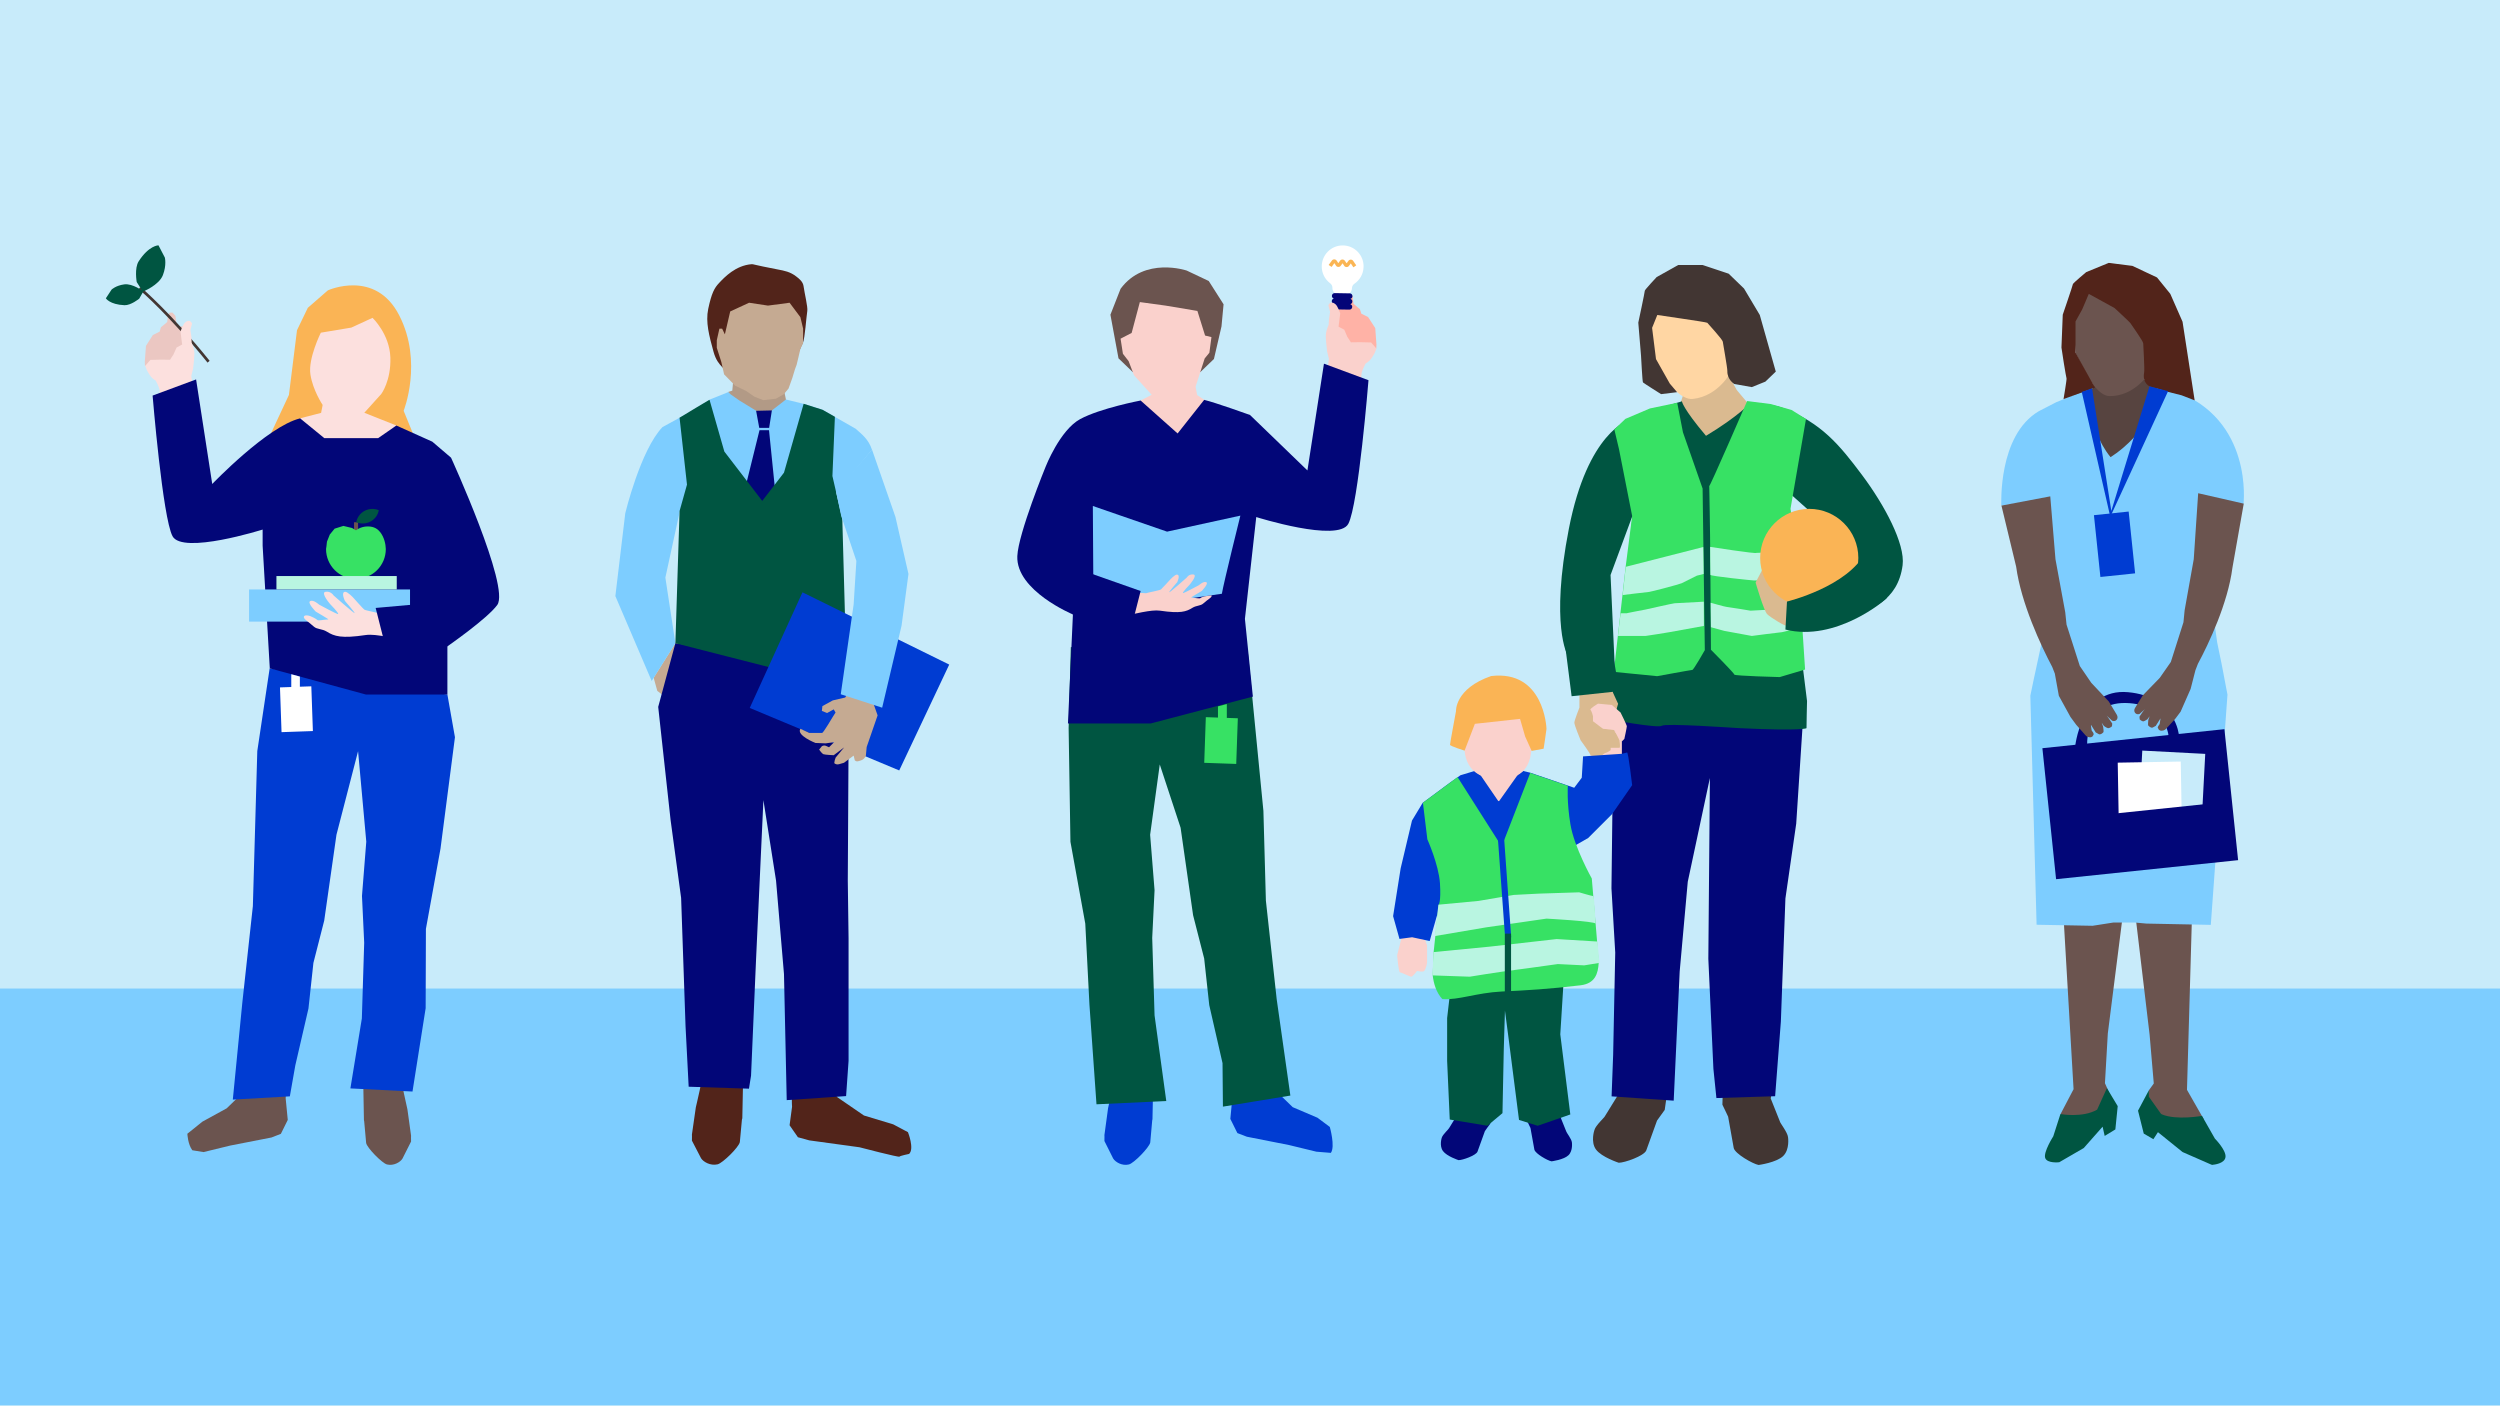 <?xml version="1.0" encoding="utf-8"?>
<!-- Generator: Adobe Illustrator 28.0.0, SVG Export Plug-In . SVG Version: 6.00 Build 0)  -->
<svg version="1.1" id="Lager_1" xmlns="http://www.w3.org/2000/svg" xmlns:xlink="http://www.w3.org/1999/xlink" x="0px" y="0px"
	 viewBox="0 0 1920 1080" style="enable-background:new 0 0 1920 1080;" xml:space="preserve">
<rect x="0" y="0" width="1920" height="1080" fill="#808080" stroke="none"/>
<style type="text/css">
	.st0{fill:#C8EBFA;}
	.st1{fill:#7DCDFF;}
	.st2{fill:#574440;}
	.st3{fill:#6B544F;}
	.st4{fill:#005541;}
	.st5{fill:#52241A;}
	.st6{fill:#003CD2;}
	.st7{fill:#020678;}
	.st8{fill:#FFFFFF;}
	.st9{fill:#423633;}
	.st10{fill:#DABA90;}
	.st11{fill:#37E164;}
	.st12{fill:#B9F5E1;}
	.st13{fill:#FAD1CC;}
	.st14{fill:#FFD6A3;}
	.st15{fill:#FAB455;}
	.st16{fill:#FFB2A6;}
	.st17{fill:#FAB554;}
	.st18{fill:#030578;}
	.st19{fill:#C5AA92;}
	.st20{fill:#B29A86;}
	.st21{fill:#EBC7C2;}
	.st22{fill:#FCE0DE;}
</style>
<polyline class="st0" points="1920,0 1920,1080 0,1080 0,0 "/>
<rect y="759.2" class="st1" width="1920" height="320"/>
<g>
	<polygon class="st2" points="1661.2,301.4 1644.5,289.7 1638.4,273 1609.6,273 1607.4,298.2 1592,303.6 1591.3,317.8 1591.3,351.6 
		1604.7,378.7 1664.4,327.4 	"/>
	<g>
		<polygon class="st3" points="1584,690.5 1592.5,836.5 1582.5,855.6 1587.7,862.7 1613.4,856.9 1621.1,842.1 1616.6,831.9 
			1618.8,793.7 1633.8,675.4 		"/>
		<polygon class="st3" points="1683.8,691 1679.6,837 1692.5,859.6 1684.8,863.2 1649.4,856.7 1650.3,837.4 1654.1,832.1 
			1650.9,794.7 1636.6,674.3 		"/>
		<g>
			<path class="st4" d="M1660.5,855.9c11.1,4.6,30.6,1.1,30.6,1.1l9.8,17.2c0,0,0,0.1,0.1,0.2c0,0,8.7,8.8,8.2,14.1
				c-0.5,5.3-9.4,6-9.4,6c-0.5,0.2-1.1,0.2-1.6-0.1l-21.7-9.5c-0.2-0.1-0.4-0.2-0.5-0.3l-18.7-15.1l-3.5,5.4l-7.4-4.3L1642,853
				l8.3-15.6l0.1,5l9.1,12.8C1659.8,855.5,1660.1,855.8,1660.5,855.9L1660.5,855.9z"/>
			<path class="st4" d="M1610.6,852.2c-11.1,6.5-28.2,3.4-28.2,3.4l-5.5,17.1c0,0-7.7,12.1-6.2,16.6c1.5,4.4,10.8,3.3,10.8,3.3
				l18.8-10.9l14.5-16.4l1.6,7.1l8.2-5l1.8-17.9l-8.3-13.8L1610.6,852.2L1610.6,852.2z"/>
		</g>
	</g>
	<path class="st1" d="M1565.8,315.8l13.4-6.9l13.2-5.5l14-4.7c0,0-5,28.2,14.5,52.4c27-17,42.3-51,42.3-51c2.1-0.2,4.1-0.3,6.2-0.2
		c61.5,21.7,53.6,87.3,53.6,87.3l-5,1.5l-4,2l-14.9-5.8l-1.7,32.3l2.3,53.9l3.1,22.3l3.5,17l4.4,23.1l-12.8,176.8l-49.5-1l-8.9-0.8
		h-7.4h-9l-16,2.5l-43-0.8l-4.8-175.9c-0.1-0.5,15.7-72.9,15.7-72.9v-28.6l-5.1-48.2l-32.9,3.7
		C1537.1,388.2,1534.1,334.5,1565.8,315.8"/>
	<g>
		<path class="st3" d="M1594,271.4l10.1,19c0,0,7.8,13.7,15.9,13.8c19.2,0.3,30.2-17.2,30.2-17.2l12.9-45.9c0,0,0.7-28.5-26.5-33.4
			c-27.3-4.9-44.9,25.3-44.9,25.3L1594,271.4L1594,271.4z"/>
		<path class="st5" d="M1604.2,225.7l19.8,10.9c0,0,11.8,10.9,12.1,11.5c0.3,0.6,9.9,13.9,9.9,15.6c0,1.7,1.2,19.8,0.7,22.4
			c-1.5,8,4,10.5,4,10.5l12.9,4l11.9,3l10,3.9l-9.3-60.4l-9.4-21.4l-10.2-12.6l-18.9-8.9l-18.2-2.3l-17.3,7.1c0,0-10.2,8.5-10.2,9.2
			c0,0.7-7.8,23.5-7.8,23.5s-1,24.2-1,25.2c0,0.9,3.6,23.2,3.9,23.7c0.3,0.6-2.3,15.9-2.3,15.9l24.2-8.8l-3.6-6.3l-11.4-20.6v-23.9
			l5.1-9.2L1604.2,225.7L1604.2,225.7z"/>
	</g>
	<g>
		<polygon class="st6" points="1665.1,300.4 1620.7,396.9 1598.8,301 1606.7,298.2 1621.5,392.4 1650.8,296.7 		"/>
		
			<rect x="1610" y="393.1" transform="matrix(0.995 -0.104 0.104 0.995 -34.69 171.964)" class="st6" width="26.8" height="47.7"/>
	</g>
	<g>
		<g>
			
				<rect x="1573" y="565.9" transform="matrix(0.995 -0.104 0.104 0.995 -55.432 175.141)" class="st7" width="140.5" height="101.1"/>
			<path class="st7" d="M1673.4,564.6c0,0-2.3-29.7-39.1-33c-36.8-3.3-40.7,42.7-40.7,42.7l9.4,0.5c0,0-3.4-35.4,29.4-34.9
				c32.8,0.6,33.3,27.3,33.3,27.3L1673.4,564.6z"/>
			
				<rect x="1636.9" y="584.8" transform="matrix(5.233988e-02 -0.999 0.999 5.233988e-02 972.165 2242.443)" class="st0" width="61.4" height="48.4"/>
			
				<rect x="1626.7" y="585.2" transform="matrix(1 -1.745052e-02 1.745052e-02 1 -10.497 28.903)" class="st8" width="48.4" height="61.4"/>
		</g>
		
			<rect x="1612.9" y="620" transform="matrix(0.995 -0.104 0.104 0.995 -57.529 176.937)" class="st7" width="93" height="34.8"/>
	</g>
	<g>
		<path class="st3" d="M1643.3,552.5l-0.2-2.1c0.9-1.3,3.2-4.9,4.2-5.8l-4.1,3.7c-2.8,1.1-5.1-1.7-3.6-4.4l6-9.8l13.1-13.5l8.5-12.2
			l9.7-30.5l0.9-9.2l7-39.2l3.4-50.7l35,8l-8.7,49.3c-3.5,27.2-18.2,58.3-26.5,73.7l-1.9,4.9l-3.7,14.4l-7.7,17.5l-4.3,5.7l-5.2,5.6
			l-2.4,2.5c-1.8,1.1-3.8,1.1-4.9-0.1l-0.8-1.5l0.4-1.1l1.1-1.6l0.7-4.4l-3.7,5.8l-2.4,1.3c-1.3,0.4-2.8-0.9-3.5-1.8l0-1.5l0.2-2.5
			l1-2.9l-1.6,2.2c0,0-1.5,1.2-3,1.7C1644.8,554.1,1643.3,552.5,1643.3,552.5"/>
		<path class="st3" d="M1622,557.8l0.2-2.1c-1-1.4-3.3-5.1-4.3-6.1l4.2,3.9c2.8,1.2,5.2-1.5,3.7-4.4l-6.2-10.3l-13.5-14.4l-8.8-12.9
			l-10.2-31.8l-1-9.5l-7.5-40.7l-4-48.3l-37.5,7.1l11.3,46.9c3.8,28.1,19.1,60.8,27.7,77l2,5.1l3.1,17.1l8.9,16.2l4.4,6l5.3,6
			l2.4,2.7c1.9,1.2,3.9,1.3,5,0.1l0.8-1.6l-0.5-1.2l-1.1-1.6l-0.7-4.6l3.8,6.1l2.5,1.4c1.4,0.4,2.8-0.8,3.5-1.7l0-1.6l-0.3-2.5
			l-1.1-3.1l1.6,2.4c0,0,1.5,1.3,3.1,1.8C1620.4,559.4,1622,557.8,1622,557.8"/>
	</g>
</g>
<g>
	<g>
		<path class="st9" d="M1363.2,807.6c1.7,11.6-3.3,36-3.3,36l7.1,17.8c0,0.9,5.8,8.2,6.2,11.9c0,0,1.5,9.4-3.7,14.5
			c-5.2,5.1-18.9,6.9-18.9,6.9c-4.4-0.8-18.1-8.6-19.1-13l-4.3-24.1c-0.1-0.4-4.2-8.7-4.4-9.2l0.9-32.5
			C1332.7,814.8,1362.8,804.8,1363.2,807.6"/>
		<path class="st9" d="M1245.3,805c-3.6,11.1-2.7,36-2.7,36l-10,16.2c-0.2,0.9-7.2,7.1-8.1,10.7c0,0-3.1,9,1.2,14.9
			c4.3,5.9,17.5,10.2,17.5,10.2c4.5,0,19.3-5.2,21.1-9.4l8.3-23c0.2-0.4,5.7-7.8,5.9-8.2l4.6-32.1
			C1274.2,817.6,1246.2,802.4,1245.3,805"/>
	</g>
	<g>
		<polygon class="st7" points="1243.6,519.8 1238.9,575.8 1237.6,682.3 1240.5,731.6 1238.9,810.1 1237.7,842 1285.4,845.3 
			1290,746.1 1296.2,677.2 1313.2,597.5 1312,736.4 1315.9,820.9 1318.2,843.3 1363.3,841.9 1367.7,784.6 1371.2,690 1379.5,632.5 
			1384.4,557.3 1378.4,503.8 		"/>
		<g>
			<polygon class="st10" points="1343.2,310.7 1333.8,299.5 1326.1,285.4 1300.3,285.4 1292.5,303.8 1288.6,315.8 1284,325.6 
				1284,356 1296,380.4 1313.7,375.2 			"/>
			<path class="st4" d="M1278.6,312.2l-15.4,4.4l-12.4,6.1c0,0-31.4,8.9-45.9,83.3c-14.5,74.4-1,97.2-1,97.2l4,27.3l32.9-3.9
				l-3.9-85l16.8-45.4l-2.9,35.8l-3.1,44.4l-12.8,76c0,0,38.4,7.1,41.3,5c3-2.1,53.8,1.5,59.3,1.8c50.2,2.4,51.9,0,51.9,0
				s0.3-20.3,0.4-20.8c0-0.5-16.6-133.6-16.6-133.6l3.1-26.1l38.2,34.1l-30.9,53.1l-7.7,3.9c0,0,80.1,19.3,87.3-35.7
				c2.1-16.4-13.9-46.3-31.3-69.5c-17.4-23.2-30.9-39.6-60.4-51.2c-4.7-1.8-10.1-2.6-16-3.1c-1.9-0.1-7.5-0.9-9.4-0.7
				c0,0-9,10.1-33.9,25.1c-18-21.3-18.5-26.5-18.5-26.5"/>
			<g>
				<path class="st11" d="M1380.3,422.4l-5.2-31.6l11.9-69l-11-6.9l-16-4.6l-18.2-2.3c0,0-29.1,67.1-29.1,65.2c0-0.8,0.7,35,0.8,56
					c0.3,32.3,0.5,69.8,0.5,69.8s18,18.1,18,19.1c0,1,34.8,1.9,34.8,1.9l19.5-5.8L1380.3,422.4z"/>
				<path class="st12" d="M1349,424.6l31.2-1l0.7,22.2H1347c-1,0-33.4-3.3-33.4-4.3c-0.1-1.9-0.2-21.5-0.2-21.5
					S1349,425.6,1349,424.6"/>
				<path class="st12" d="M1313.8,462.9c0,0,11.2,3.2,12.2,3.2s18.4,2.9,18.4,2.9s22.2-1,23.2-1.9c1-1,14.1-5.8,14.1-5.8l1.5,20.3
					c0,0-13.7,3.9-14.6,3.9c-1,0-23.2,2.9-23.2,2.9l-21.2-3.9l-10.2-2.8L1313.8,462.9z"/>
				<path class="st11" d="M1239.8,329.8l3.6,15.2l10.1,51.3l-5,39l-9.1,80.7l33.3,3.3c0,0,26.1-4.8,27-4.8c1,0,9.6-15.2,9.6-15.2
					l-1.7-124.1l-15.1-43.2l-4.4-22.7l-21,4.4l-18.8,8L1239.8,329.8z"/>
				<path class="st12" d="M1308.1,420.1l-59.5,15.2l-2.4,21.7c0,0,19.3-2.4,20.3-2.4s23.2-5.8,25.1-6.7c1.9-1,11.6-5.8,11.6-5.8
					l5.2-1.3L1308.1,420.1z"/>
				<path class="st12" d="M1308.5,462.1c0,0-21.4,1.2-22.4,1.2c-1,0-22.2,4.8-22.2,4.8s-15.4,2.9-14.5,2.9h-4.8l-2,17.4
					c0,0,20.3,0,21.2,0c1,0,18.4-2.9,18.4-2.9l26.4-4.8L1308.5,462.1z"/>
			</g>
			<g>
				<path class="st13" d="M1245.6,579.1v-13.5l-12.5-10.6l-11.7,24.9C1221.4,579.9,1228.3,587.8,1245.6,579.1"/>
				<path class="st10" d="M1237.6,529.4l5.1,11.1c0,0-5.8,18.4-1.9,22.2c3.9,3.9,2.9,5.8,2.9,5.8s1,5.8,0,5.8h-6.7v1.8
					c0,0-2.9,2.1-3.8,2.1c-1,0-3.9,2.9-3.9,2.9s-7.8-0.2-7.8-1.2c0-1-7.6-11.4-7.6-11.4s-4.9-11.8-4.8-13.5c0-1.7,3.9-11.6,3.9-11.6
					v-11.6l-1.9-17.4c0,0,23.2-3.9,23.2-2.9c-0.1,1,3.7,20.3,3.7,20.3"/>
			</g>
			<polyline class="st4" points="1207,534.7 1243.6,530.8 1238.3,499.9 1202.2,497 			"/>
			<g>
				<path class="st14" d="M1268.7,276.8l12.9,17.8c0,0,9.8,12.7,18.4,11.8c20.2-2.2,29.5-21.1,29.5-21.1l7.8-47.8
					c0,0-2.7-28.8-31.8-30.1c-29.1-1.4-41.1,27.3-41.1,27.3L1268.7,276.8z"/>
				<path class="st9" d="M1311.2,247.9c0.4,0.5,11.7,12.8,11.9,14.5c0.2,1.7,3.5,19.7,3.5,22.5c-0.2,6.7,5.3,10,5.3,10l13.5,2.4
					l10.4-4.2l8-7.7l-12.3-43.5l-12.1-20.3l-11.8-11.4l-20.1-6.7l-18.6,0l-16.6,9.3c0,0-9.2,9.8-9.1,10.5c0.1,0.7-5,24.5-5,24.5
					s2,24.5,2.1,25.4c0.1,0.9,1,20,1.5,20.5c0.4,0.5,13.9,9,13.9,9l12.3-1.5l-5.6-6.6l-10.6-18.8l-3-24l4-9.9
					C1272.7,242,1310.7,247.3,1311.2,247.9"/>
			</g>
			<g>
				<path class="st10" d="M1372.5,480.6c-0.9,0.9-12.8-6.4-15.3-8.9c-2.6-2.6-8.9-24.3-8.9-24.3l5.3-10.2l10,8.9l11.5,2.6
					C1375,448.7,1373.8,479.3,1372.5,480.6"/>
				<path class="st15" d="M1389.5,466.1c20.8,0,37.7-16.9,37.7-37.6c0-20.8-16.9-37.7-37.7-37.7c-20.8,0-37.7,16.9-37.7,37.7
					C1351.8,449.3,1368.7,466.1,1389.5,466.1"/>
				<path class="st4" d="M1433,423.6c-13.5,27-60.6,38.4-60.6,38.4l-1.2,21.5c38.6,9.7,77-22.6,78.2-24.6L1433,423.6"/>
			</g>
		</g>
		<g>
			<g>
				<path class="st7" d="M1200.3,832c1.2,8-2.3,24.8-2.3,24.8l4.9,12.2c0,0.6,4,5.7,4.3,8.2c0,0,1,6.5-2.6,10
					c-3.6,3.5-13,4.7-13,4.7c-3-0.5-12.5-5.9-13.2-9l-3-16.6c-0.1-0.3-2.9-6-3-6.3l0.6-22.4C1179.2,837,1200,830.2,1200.3,832"/>
				<path class="st7" d="M1121.7,830.4c-2.5,7.6-1.9,24.8-1.9,24.8l-6.9,11.2c-0.1,0.6-4.9,4.9-5.6,7.3c0,0-2.1,6.2,0.9,10.3
					c3,4.1,12,7,12,7c3.1,0,13.3-3.6,14.5-6.5l5.7-15.8c0.1-0.3,3.9-5.4,4.1-5.7l3.1-22.1C1141.6,839.1,1122.2,828.6,1121.7,830.4"
					/>
			</g>
			<polygon class="st4" points="1201.2,748.1 1198.3,794.4 1206,855.9 1180.9,864.6 1166.6,860.1 1158.7,798.3 1155.8,776.1 
				1154.9,806 1153.9,854.9 1142.3,864.6 1113.4,859.8 1111.4,814.8 1111.4,781.9 1118.2,723 1192.5,710.5 			"/>
			<path class="st13" d="M1077.4,716.2l-4.4,17.5c0,0,1.1,13.1,2.2,13.1c1.1,0,7.6,3.3,8.7,3.3s4.4-4.4,4.4-4.4s4.4,1.1,5.5,0
				c1.1-1.1,2.2-5.5,2.2-6.6v-5.5V726l-3.3-8.7L1077.4,716.2z"/>
			<polygon class="st13" points="1140.1,618.9 1163.3,617.7 1169.4,588.8 1134.7,589.9 			"/>
			<path class="st6" d="M1074.8,721.1l-4.9-17.5l5.8-36.7l8.7-36.7l8.2-13.6l20.8-15.4l8.2-5.8l10.9-3.3l4.6,3.3l13.9,20.3l14.9-21
				l3.8-2.6l5.5,1.3l33.8,11.6l5.8-7.7l1-16.4l29.9-2l3.9-1c1,0,3.9,25.1,3.9,25.1l-15.4,22.2l-18.4,18.4l-13.5,7.7v96.5l-99.5,6.7
				l-1.9-36.7l-1-15.4l-5.8,20.3l-13.5-2.9L1074.8,721.1z"/>
			<g>
				<path class="st13" d="M1124.9,571.4c0,0-3.9,27,27,27s23.2-32.9,24.1-33.8c1-1-6.7-22.2-6.7-22.2l-22.2-5.8l-16.4,2.9
					c0,0-4.8,19.3-4.8,18.4C1125.9,556.9,1124.9,571.4,1124.9,571.4"/>
				<path class="st15" d="M1167.4,552.1l3.9,13.5l5,11.1l9.2-1.7c0,0,2.2-14.3,2.2-15.2c0-1-1.9-45.4-42.5-40.6c-28,9.7-27,27-27,27
					s-4.6,24.8-4.6,25.8s11.2,4.5,11.2,4.5l7.9-20.6L1167.4,552.1z"/>
			</g>
			<path class="st13" d="M1245.6,569.4l1.9-1.9c0,0,1.9-8.7,1.9-9.7c0-1-4.8-10.6-4.8-10.6l-6.7-5.8l-10.6-1c0,0-6.7,3.9-5.8,4.8
				c1,1,1.9,4.8,1.9,4.8v3.9l7.7,5.8l8.7,1l3.9,7.7c0,0,0,1,0,0C1243.7,567.5,1245.6,569.4,1245.6,569.4"/>
			<g>
				<g>
					<path class="st11" d="M1119.4,596.8l33.9,53.3l21.9-56.5l28.9,9.9c0,0-0.9,12.3,2,29.7c2.9,17.4,16.4,41.5,16.4,41.5l3.9,46.3
						l1.4,18.5c-0.5,8.1-2.6,15.8-13.9,17.2c-24.1,2.9-41.5,3.9-60.8,4.8c-19.3,1-32.9,6.7-45.4,5.8c-4.7-5.1-6.7-12-7.4-18.4
						l0.7-17.4l3.9-36.7c0,0,1.9-1.9,1-16.4c-1-14.5-9.7-33.8-9.7-33.8l-3.4-28.1L1119.4,596.8z"/>
					<path class="st12" d="M1162.6,687.3l19.3-1l30.9-1c0,0,9.8,2.9,10.8,2.9c1,0,1.8,23.2,1.8,21.2c0-1.9-37.7-3.9-37.7-3.9
						l-46.3,6.7l-39.5,6.7l2.8-24.1l30.8-2.9L1162.6,687.3z"/>
					<path class="st12" d="M1100.9,731.2l-0.8,17.9l28.7,1c0,0,24.1-3.9,25.1-3.9c1,0,42.5-5.8,42.5-5.8l20.3,1l11.6-1.9l-1.4-16.4
						l-31.4-1.9l-51.2,5.8L1100.9,731.2z"/>
				</g>
				<polygon class="st6" points="1160.6,719.8 1155.7,717 1148.3,615.5 1153.1,615.1 				"/>
				<rect x="1155.7" y="717" class="st4" width="4.8" height="51"/>
			</g>
		</g>
	</g>
</g>
<g>
	<polygon class="st16" points="1052.5,258.2 1052.3,253.6 1050.4,250.8 1051.3,254.6 1051.6,257.9 	"/>
	<g>
		<polyline class="st16" points="1038.7,227.3 1039.5,233.3 1042.4,235.8 1044.4,237.4 1045.5,240.9 1050.7,243.5 1056.2,252 
			1057.1,264.5 1057,267.6 1051.7,268.3 1036.7,265.4 1027.5,258.7 1023.6,247.7 1025.4,236.5 1031.9,237.3 1033.1,228.4 
			1035.3,226 1037.5,226 		"/>
		<g>
			<path class="st8" d="M1015.1,204.3c0.2-8.7,7.2-15.7,15.8-15.8c9.3-0.2,16.8,7.6,16.3,16.8c-0.2,5.2-2.9,9.8-7,12.6
				c-1.2,0.8-1.9,2.1-1.9,3.5c-0.1,2.9-2.4,5.2-5.3,5.1l-4.6-0.1c-2.9-0.1-5.2-2.4-5.1-5.3l0,0c0-1.4-0.6-2.7-1.8-3.6
				C1017.5,214.5,1015,209.7,1015.1,204.3"/>
			<path class="st17" d="M1022.7,205l2.1-2.9l1.3,2c0.4,0.6,1.1,0.9,1.8,0.9c0.7,0,1.4-0.3,1.8-0.9l1.4-1.9l1.3,2
				c0.4,0.6,1.1,0.9,1.8,0.9c0.7,0,1.4-0.3,1.8-0.9l1.4-1.9l2,3l2.2-1.5l-2.4-3.5c-0.4-0.6-1.1-0.9-1.8-0.9c-0.7,0-1.4,0.3-1.8,0.9
				l-1.4,1.9l-1.4-2c-0.4-0.6-1.1-0.9-1.8-0.9c-0.7,0-1.4,0.3-1.8,0.9l-1.4,1.9l-1.3-2c-0.4-0.6-1.1-0.9-1.8-0.9
				c-0.7,0-1.4,0.3-1.8,0.9l-2.5,3.4L1022.7,205z"/>
			<path class="st18" d="M1022.9,227.2c0-1.2,1-2.1,2.2-2.1l11.5,0.2c1.2,0,2.1,1,2.1,2.2c0,1-0.7,1.8-1.6,2
				c0.9,0.3,1.6,1.1,1.5,2.1c0,1-0.7,1.8-1.6,2c0.9,0.3,1.6,1.1,1.5,2.1c0,1.2-1,2.1-2.2,2.1l-11.5-0.2c-1.2,0-2.1-1-2.1-2.2
				c0-1,0.7-1.8,1.6-2c-0.9-0.3-1.6-1.1-1.5-2.1c0-1,0.7-1.8,1.6-2C1023.5,229,1022.8,228.2,1022.9,227.2"/>
		</g>
		<path class="st13" d="M1045.6,299.4l-15.8-3.5l-11.5-4l2.3-16.3l-1.4-5.8c0,0-1.3-10.4-0.9-13.5c0.4-3.2,2.1-6.8,2.1-6.8l0.3-4.7
			l0.8-5.3l-1.3-5c0,0,0.7-1.8,1.9-2c1.2-0.2,2.3,0,3.8,1.4c1.5,1.4,3.4,6.8,3.4,6.8l-1.3,10.2l4.4,2.3l2.3,5.4l2.8,4.3l7.1-0.1
			l8.4,0.2l4.1,4.7l-1.4,3.5c0,0-1.8,3.3-3.2,5c-1.4,1.6-3.7,3-3.7,3s-2.7,4.9-3.1,7.5C1045.1,289.3,1045.6,299.4,1045.6,299.4"/>
	</g>
	<g>
		<path class="st3" d="M852.8,241.7l6.2,33.5l11,10.6h51.8l10.5-10.1l5.8-25l1.6-17l-11.4-17.9l-16.9-8c0,0-32.4-11-50.8,14"/>
		<polygon class="st13" points="876,307.6 884.5,303.2 870.9,288.2 866.8,277.4 862.4,271.7 860.6,260.1 869.1,255.7 875.4,232 
			895.1,234.7 919.6,238.8 925.5,257.7 930.4,258.9 928.8,270.9 925.2,275.3 918.2,297 919.4,303.4 924.8,307 940,323.4 
			873.7,351.5 		"/>
	</g>
	<g>
		<path class="st6" d="M857.2,818.5c-0.9,9.8-6.2,32.6-6.2,32.6l-2.8,20.6c0,0.8,0.1,1.5,0,4.6l6.7,13.4c1.7,2.8,6.9,5.9,12.1,4.6
			c3.8-0.9,15.7-13.1,16.4-16.9l1.5-16.9c0.1-0.3,0.1-0.7,0.2-1l0.7-34.1C877.9,825,857.4,816.2,857.2,818.5"/>
		<path class="st6" d="M975.6,833.6l17.2,16.7l19,8.1l9.5,7.1c0,0,4.3,15.1,0.8,19.9l-11.1-0.9l-21-5.1l-32.4-6.4l-7.3-2.8
			l-5.4-10.9l1.6-16.9c0,0-0.9-17.8,2.2-19.1l20-1.3L975.6,833.6z"/>
	</g>
	<polygon class="st4" points="991,841.4 980.5,767.4 972.2,691.7 970.3,622.8 958.2,499.2 822.4,497 820.7,559.1 822.1,646.5 
		833.5,709.4 836.7,771.7 842.1,848.1 895.7,845.6 886.7,779.8 884.9,720.3 886.7,683.7 883.3,641.1 890.7,587.1 906.7,635.7 
		916.3,702.9 924.8,736.1 928.7,771.9 938.9,816.5 939.2,849.9 	"/>
	<path class="st7" d="M876,307.6c0,0-31,5.9-46.5,14.3c-15.5,8.5-26.4,36.4-26.4,36.4s-21.1,51.5-21.8,68.8
		c-1.1,26.6,42.7,44.8,42.7,44.8l-3.8,83.7h63.6l78.4-20.6l-6.1-59.7l8.7-78.2c0,0,62.9,19.8,70.7,5.2S1051,292,1051,292l-34.2-12.7
		l-12.7,82c0,0-44.1-42.6-44.1-42.6s-26.7-9.6-35.2-11.6l-20.4,25.8L876,307.6z"/>
	<g>
		
			<rect x="920.4" y="556.1" transform="matrix(3.491229e-02 -0.999 0.999 3.491229e-02 337.173 1485.905)" class="st11" width="35.1" height="24.6"/>
		<polygon class="st11" points="935.4,542.5 935.4,551.8 942.2,551.8 942.2,540.7 		"/>
	</g>
	<g>
		<path class="st1" d="M896.3,408.3l56.3-12.3c0,0-12.9,51.9-14.2,60c0,0.1-52.5,7.5-52.5,7.5l-46.2-11.6l-0.4-63.3L896.3,408.3z"/>
		<g>
			<path class="st13" d="M880.2,455.6c1.5-0.6,9.8-2,11.4-2.9c0.5-0.3,7.3-7.8,7.3-7.8s3.4-3.6,4.9-3.6c3.1,0,0.3,5.8,0.3,5.8
				s-6.6,7.6-6.2,7.8c0.5,0.3,13.5-11.3,13.5-11.3s1.7-2.9,5.2-2.4c3.4,0.6-3.1,8-3.1,8s-5.5,5.6-5,6.3c0.3,0.4,12.3-6.1,12.3-6.1
				s3.5-3.2,5.6-2.3c2.2,1-3.5,6.8-3.5,6.8s-8.6,5-8.1,5l2.8,0.3c0,0,3.7,0.6,4.2,0.2c0.8-0.8,3.3-1.4,3.3-1.4l5.3-0.8
				c0.9,1.5-2.5,2.8-6.3,6.3c-2.1,1.9-5.2,1.4-8.3,3.3c-4.8,3-9.3,4.5-24.9,2.2c-6.8-1-19.4,2.6-30.1,4.4l-0.3-18.9L880.2,455.6z"/>
			<polygon class="st7" points="876,453.9 826.6,436.5 823.9,471.9 868.5,483.3 			"/>
		</g>
	</g>
</g>
<g>
	<polygon class="st19" points="502,520.5 504.8,530.6 514.3,538 527.6,508.5 520,491.9 	"/>
	<path class="st1" d="M472.6,457.8l7.6-63.6c0,0,11.7-48.6,28.6-66.2l25.4-13.9l10.2-6.7l1.3-0.8l13.7-5.5l44.2,5.7l13.7,3.4
		l14.5,4.6l25.4,14.5c4.7,4.3,9.7,7.8,12.5,16.1l-27.5,33.2l-120.2,14l-0.3,1.9L511,443.6l7.7,50.4l-18.2,29L472.6,457.8z"/>
	<g>
		<path class="st5" d="M540.9,817.4c-0.9,9.9-6.5,33-6.5,33l-3,20.9c0,0.8,0.1,1.5,0,4.7l7,13.5c1.7,2.8,7.2,6,12.7,4.7
			c3.9-0.9,16.4-13.2,17.1-17.1l1.6-17.2c0.1-0.4,0.2-0.7,0.3-1.1l0.7-34.6C562.5,824.1,541.1,815.1,540.9,817.4z"/>
		<path class="st5" d="M643.1,842.7l20.4,14l22.5,6.8l11.3,6c0,0,5.1,12.7,0.9,16.7c0,0-6.9,1.4-7.4,2.1c-0.5,0.7-30.7-7.2-30.7-7.2
			l-38.6-5.3l-8.7-2.4l-6.4-9.2l1.9-14.2c0,0-1.1-14.9,2.6-16l23.8-1.1L643.1,842.7z"/>
	</g>
	<polygon class="st7" points="647.1,512.2 651.7,570.6 651.1,676.3 651.7,720.6 651.7,814.8 649.8,841.8 604.2,844.9 602.1,748.1 
		596,676.3 586.3,614.5 580.6,738 576.8,826.1 575.2,836.1 528.9,834.6 526.5,788.2 523.1,689.6 515,629.7 505.5,542.9 518.7,494 	
		"/>
	<polygon class="st20" points="603.6,306.8 591.4,316.3 581.1,315.7 567.9,307.6 561.3,303 559.3,301 562.4,300 563.4,289.2 
		601,294.3 	"/>
	<g>
		<polygon class="st7" points="592.8,315.2 580.7,315.5 583.1,328.6 590.7,328.6 		"/>
		<polygon class="st7" points="590.6,330.4 595.7,380.6 591.2,423.8 584,470.9 570.4,382.6 583.3,330.4 		"/>
	</g>
	<g>
		<path class="st5" d="M617.1,219.6c-0.5-3.3-3.4-5.6-5.5-7.2c-4.7-3.7-9.3-4.5-14-5.4c-20.3-3.9-18.8-4.2-20.4-4.1
			c-12.3,1-20.8,10-25,14.5c-3.5,3.7-5.7,7.6-8.3,19.9c-2.1,10.1,0.7,20.5,4.1,32.9c1.8,6.5,4.4,9.3,6.6,11.7
			c4.2,4.5,47.6,10.4,51.8,10.4c4.5-18.5,9.7-27.8,10.3-29.2c1.4-3.1,2.6-19.9,3.3-24.3C620.5,235.8,617.9,225.4,617.1,219.6"/>
		<polygon class="st19" points="606.4,232.5 614.7,243.6 616.8,252.4 616.8,263.5 614.7,267.9 613.2,274.4 611.8,280.2 610.6,283.4 
			608.5,290.3 605.6,298.4 601.9,302.8 595.9,306.2 586.2,307.3 579.5,304.7 573.1,300.3 564.6,296.2 556.1,287.5 554,278.1 
			550.5,267.1 550.5,261.3 552.5,252.4 554.6,252.4 556.7,256.8 560.8,239.2 575.3,232.5 589.8,234.7 		"/>
	</g>
	<polygon class="st4" points="544.9,307 556.3,346.8 585.4,384.7 602.1,363 617.2,310.1 631.7,314.7 641.2,320.1 639.3,365.6 
		646.9,398.8 649.8,503.9 592.7,512.9 518.7,494 521.9,392.5 527.6,372.2 521.9,320.8 534.3,313.3 	"/>
	<polygon class="st6" points="729,510.4 616.3,454.9 575.8,543.7 690.6,591.7 	"/>
	<path class="st19" d="M621.6,562.9c0,0,8.3,0,9.8,0c0.9,0,8.2-12.4,8.2-12.4l2.1-3.3l-1.4-2.4l-5.1,2.8l-4-1.6l0.4-3.7l8-4.4
		l9.5-2.2l2.9-4.6l9.4-27.8l25.2-0.4l-15.6,38l3,8.5l-8.4,24.3l-0.6,6.6c0,0-0.9,2.8-3.8,3.7c-2.8,0.9-3.2,1.1-4.7,0l-0.9-3.7
		l-7.4,5.5l-3.8,1.1c-1.3,0.4-2.7,0.1-3.7-0.8l0.4-2.3l0.7-2l6.5-7.8l-8,6c0,0-6.9-0.3-8-0.8c-1.1-0.5-3.2-3.5-3.2-3.5l2.1-2.6
		c1-0.6,2.1-0.7,3.1-0.3l2.4,1.1l3.9-3.9l-6.5,0.9l-7.8-0.3c0,0-14.9-5.8-11.6-10.9L621.6,562.9z"/>
	<polygon class="st1" points="669.7,345.3 687.7,397 697.7,440.8 692.4,480.5 677.5,543.5 645.7,533.2 655.6,464.2 657.7,430.8 
		646,396 642,377.2 	"/>
</g>
<g>
	<g>
		<polygon class="st21" points="129.1,241.5 128.4,247.3 125.6,249.7 123.6,251.3 122.6,254.7 117.4,257.3 112.1,265.6 111.2,277.8 
			111.3,280.9 116.4,281.6 131.1,278.7 140.2,272.1 144,261.3 142.2,250.4 135.9,251.2 134.7,242.5 132.5,240.1 130.3,240.1 		"/>
		<g>
			<path class="st9" d="M159.4,278.5c-28.7-35.7-51.8-55.6-52.1-55.8c-0.5-0.4-0.6-1-0.2-1.5c0.4-0.5,1-0.6,1.5-0.2
				c0.3,0.2,23.5,20.2,52.4,56.1L159.4,278.5z"/>
			<path class="st4" d="M110.1,223.8c0,0-8.2-6.3-14.7-5.4c-6.5,0.9-9.7,4-9.7,4l-4.4,6.7c0,0,2.9,4.8,14.3,5.3
				c4.9,0.2,11.3-5,11.3-5L110.1,223.8z"/>
			<path class="st4" d="M109.7,224c0,0,12.4-4.9,15.4-12.7c3-7.8,1.5-13.5,1.5-13.5l-4.9-9.4c0,0-7.3,0-15.2,12.3
				c-3.4,5.3-1.5,15.9-1.5,15.9L109.7,224z"/>
		</g>
		<path class="st22" d="M122.4,312l15.5-3.4l11.3-3.9l-2.3-16l1.4-5.6c0,0,1.3-10.2,0.9-13.2c-0.4-3.1-2-6.7-2-6.7l-0.2-4.6
			l-0.8-5.2l1.3-4.9c0,0-0.7-1.7-1.9-2c-1.2-0.2-2.3,0-3.7,1.4c-1.4,1.4-3.3,6.7-3.3,6.7l1.3,10l-4.3,2.3l-2.3,5.2l-2.7,4.2
			l-6.9-0.1l-8.2,0.2l-4,4.6l1.4,3.5c0,0,1.8,3.3,3.1,4.9c1.3,1.6,3.6,2.9,3.6,2.9s2.6,4.8,3,7.4C122.9,302.1,122.4,312,122.4,312"
			/>
	</g>
	<g>
		<path class="st15" d="M306.6,242.2c18.4,35.8,3.4,73.3,3.4,73.3l9.7,23.7l-42.4,20.7l-38.4-9.6l-34.8-8.9l17.8-38.1l6.2-49.7
			l8.3-17.2l15.4-13.4C251.8,223,288.3,206.4,306.6,242.2"/>
		<path class="st22" d="M304.4,326.8l-24.6-9.8l13-14.4c0,0,7.6-10.1,7-28.1c-0.6-18-13.7-30.4-13.7-30.4l-16.3,7.5l-23.4,3.9
			c0,0-9.9,19.8-8,32.1c1.9,12.3,9.4,23.4,9.4,23.4l-1.2,6.1l-15.9,4.1l-3.7,15l63.3,26.8L304.4,326.8z"/>
	</g>
	<g>
		<path class="st3" d="M306.8,820.1c0.9,9.6,6.1,31.9,6.1,31.9l2.8,20.2c0,0.7-0.1,1.5,0,4.5l-6.6,13.1c-1.6,2.7-6.8,5.8-11.9,4.5
			c-3.7-0.9-15.4-12.8-16-16.5l-1.5-16.6c-0.1-0.3-0.1-0.7-0.2-1l-0.6-33.4C286.5,826.5,306.6,817.8,306.8,820.1"/>
		<path class="st3" d="M190.9,834.9l-16.8,16.3l-18.6,10.2l-11.6,9.3c0,0,0.3,8,3.8,12.7l8.6,1.4l20.5-5l31.7-6.2l7.2-2.8l5.3-10.7
			l-1.6-16.5c0,0,0.9-17.4-2.2-18.7l-19.6-1.3L190.9,834.9z"/>
	</g>
	<polygon class="st6" points="178.8,844.5 186.1,770.1 194.2,695.9 197.6,576.8 207.1,513.3 343.6,533.4 349.4,566.2 338.3,651.8 
		327.1,713.4 326.9,774.3 316.8,838.3 269.1,835.9 277.9,782.2 279.7,724 278,688.1 281.3,646.4 275,576.9 258.4,641.1 249,707 
		240.7,739.5 236.9,774.5 226.8,818.2 222.6,842 	"/>
	<path class="st7" d="M304.4,326.8l27.6,12.4l14.4,12.3c0,0,45.5,99.4,35.5,113.1c-7.6,10.5-38.3,31.8-38.3,31.8v37H281l-73.8-20.1
		l-5.5-94.2v-12.4c0,0-61.5,19.4-69.2,5.1c-7.6-14.3-15.3-108-15.3-108l33.4-12.4l12.4,80.3c0,0,42.4-44.3,67.5-50.4l18.6,15.2h41.3
		L304.4,326.8z"/>
	<g>
		
			<rect x="215.7" y="527.7" transform="matrix(0.999 -3.488981e-02 3.488981e-02 0.999 -18.873 8.28)" class="st8" width="24.1" height="34.4"/>
		<polygon class="st8" points="230.3,519.6 230.3,528.7 223.7,528.7 223.7,517.8 		"/>
	</g>
	<rect x="271.9" y="401.1" class="st3" width="3.1" height="10.1"/>
	<g>
		<rect x="191.3" y="452.7" class="st1" width="123.6" height="24.7"/>
		<g>
			<path class="st4" d="M279.9,392.4c3.5-1.9,7.5-2,11-0.6c-0.6,3.6-2.8,6.8-6.3,8.7s-7.5,2-11,0.6
				C274.2,397.6,276.4,394.3,279.9,392.4"/>
			<path class="st11" d="M296.3,421.7c-0.1-3.9-1.2-9-4.3-13c-1.6-2-4.3-4.5-9.8-4.4c-5.5,0.1-8.8,3-8.8,3l-3-1.8l-6.7-1.6L257,406
				l-3.7,4.5l-2.2,5.5c-0.1,2-0.7,5.6-0.7,5.6s0,0,0.1,0.1h-0.1c0,12.6,10.2,22.9,22.9,22.9C286,444.6,296.3,434.4,296.3,421.7"/>
		</g>
		<rect x="212.3" y="442.4" class="st12" width="92.4" height="10.3"/>
	</g>
	<g>
		<path class="st22" d="M293.5,471.6c-1.8-0.7-11.8-2.5-13.7-3.4c-0.6-0.3-8.7-9.4-8.7-9.4s-4.1-4.3-5.9-4.3c-3.7,0-0.3,7-0.3,7
			s7.9,9.1,7.5,9.4c-0.5,0.3-16.2-13.6-16.2-13.6s-2.1-3.5-6.2-2.8c-4.1,0.7,3.7,9.6,3.7,9.6s6.6,6.7,6,7.5
			c-0.4,0.5-14.7-7.3-14.7-7.3s-4.2-3.9-6.7-2.7c-2.7,1.2,4.2,8.1,4.2,8.1s10.3,6,9.7,6l-3.4,0.3c0,0-4.5,0.8-5,0.2
			c-1-1-4.3-2.6-5.4-3c-4.2-1.4-4.9,0.1-4.9,0.1c-1,1.9,2.9,3.7,7.5,7.9c2.5,2.3,6.3,1.6,10,3.9c5.8,3.6,11.2,5.4,29.9,2.6
			c8.2-1.2,23.3,3.1,36.2,5.3l0.4-22.7L293.5,471.6z"/>
		<polygon class="st7" points="288.5,466.9 336.8,462.6 343.6,496.4 295.8,495.7 		"/>
	</g>
</g>
</svg>
